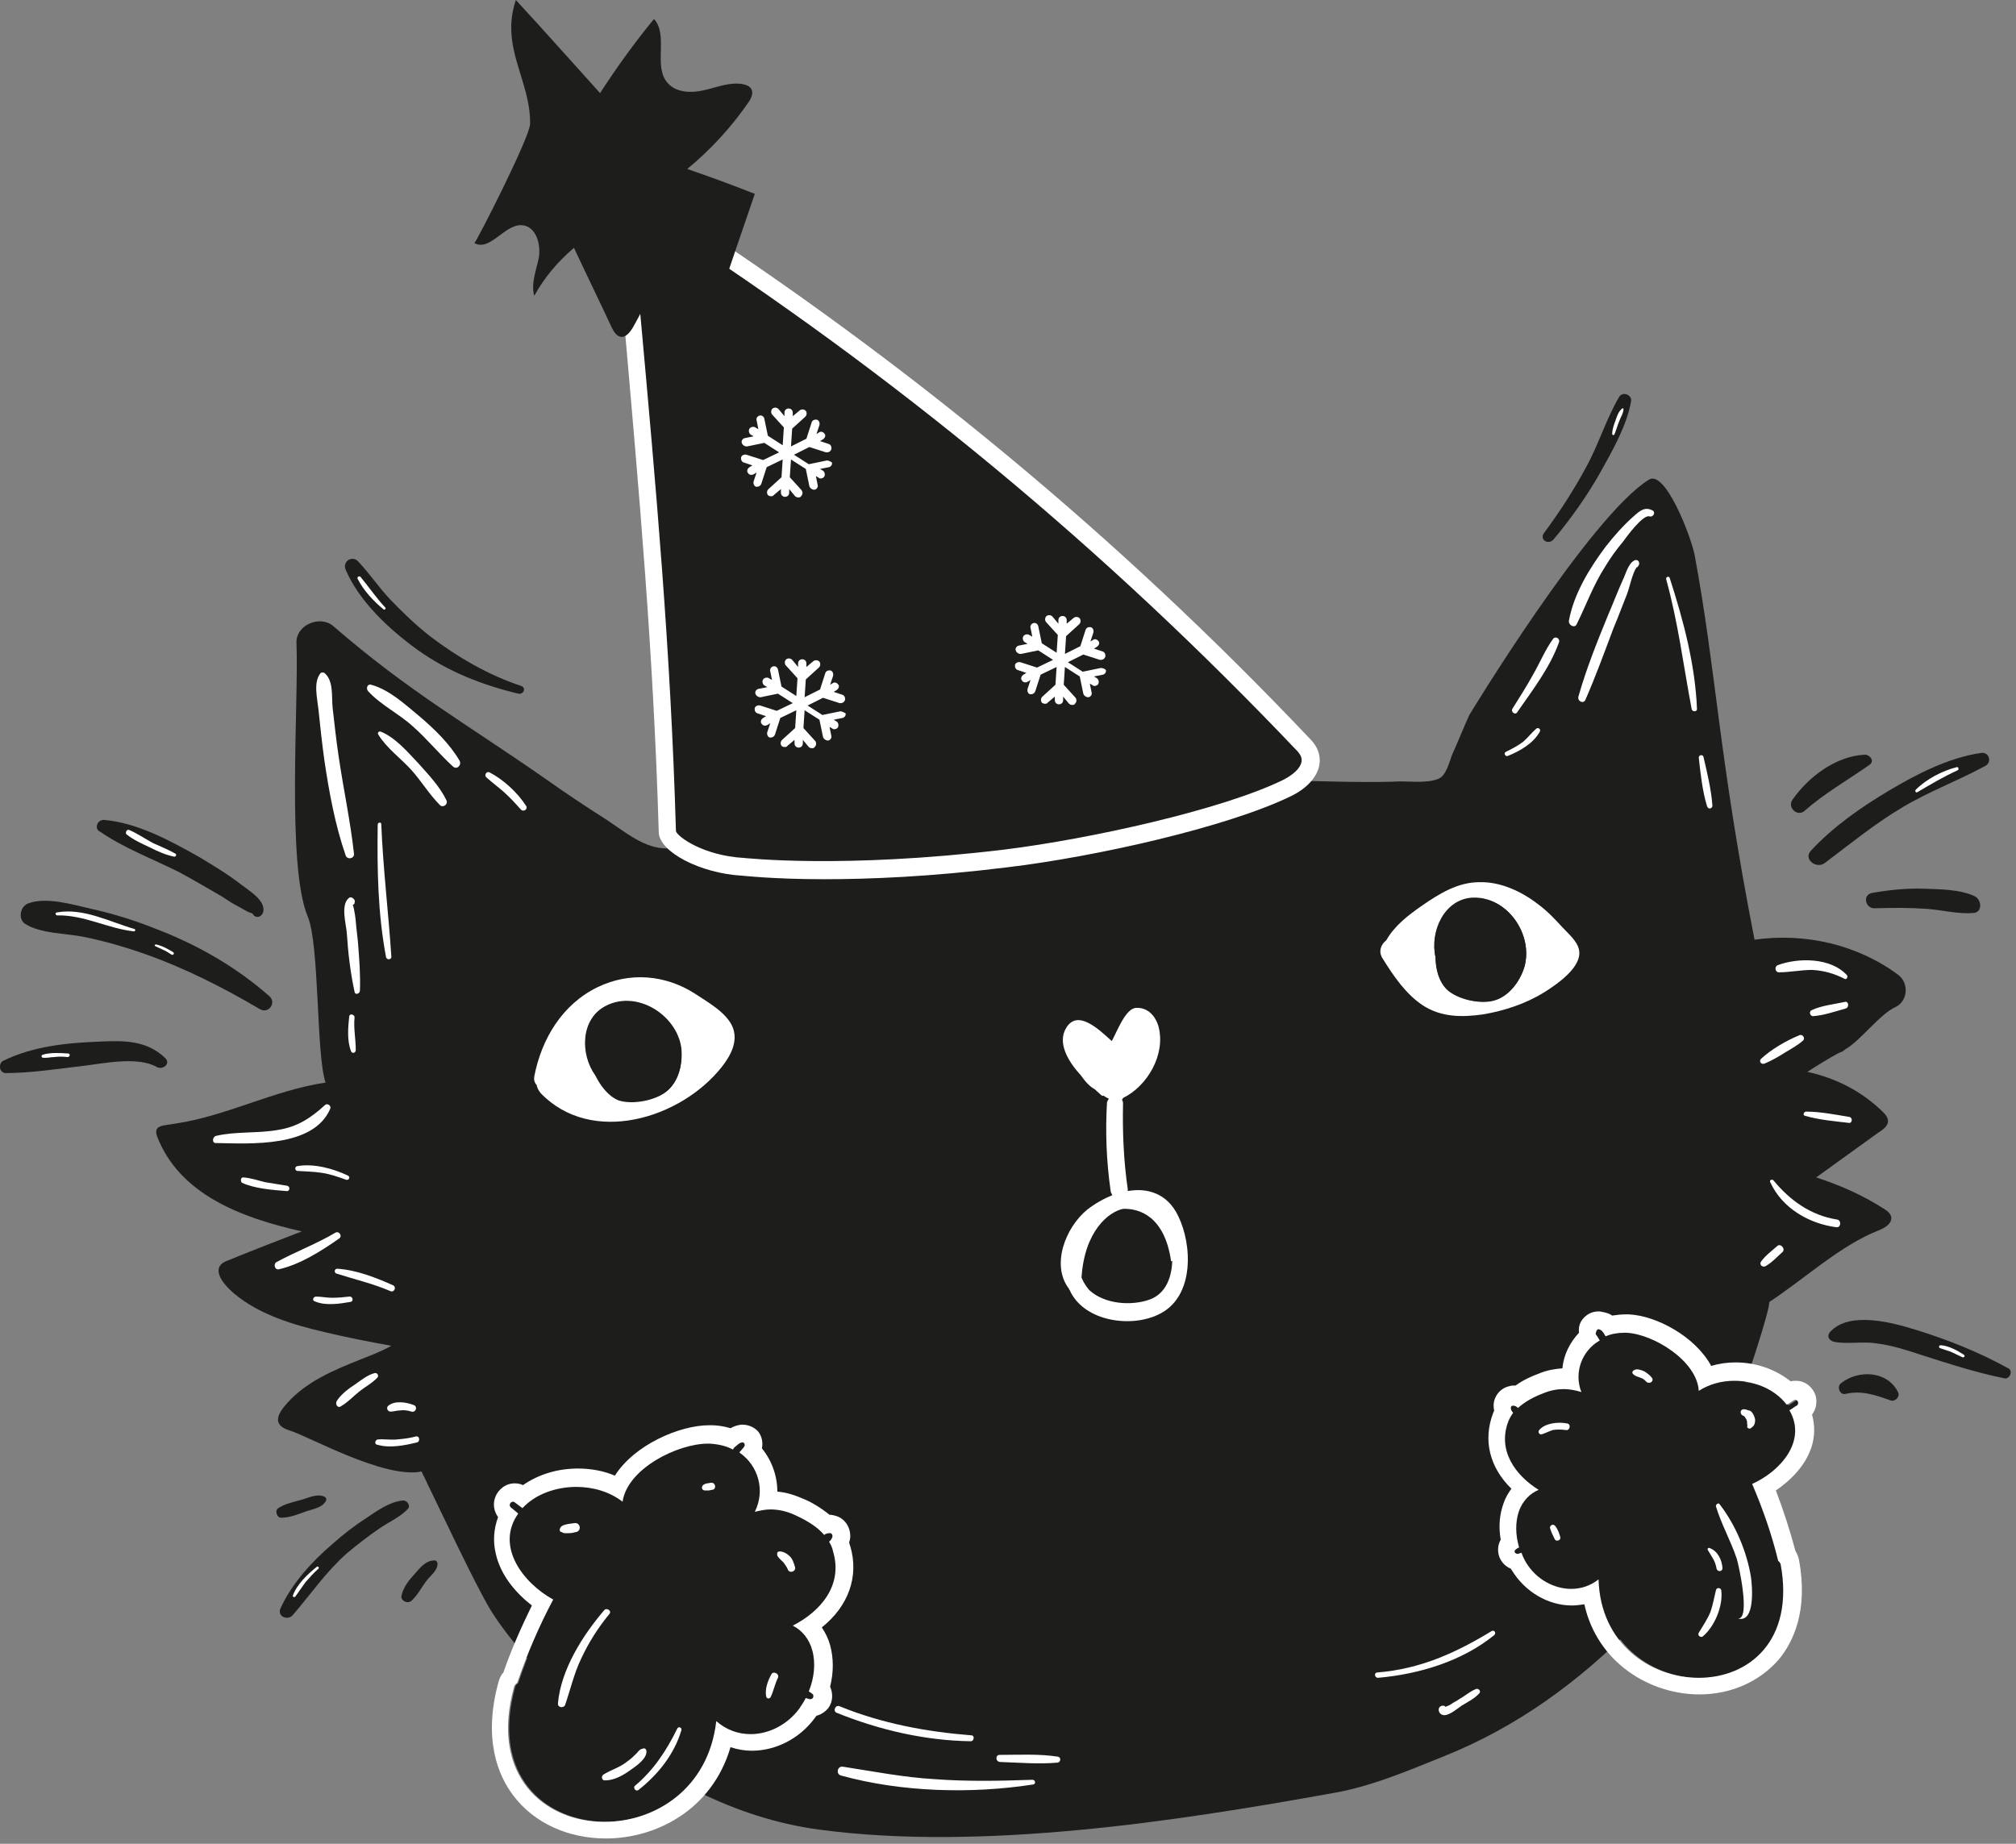 <?xml version="1.0" encoding="UTF-8"?> <svg xmlns="http://www.w3.org/2000/svg" width="340" height="311" viewBox="0 0 340 311" fill="none"><rect x="0" y="0" width="340" height="311" fill="#808080" stroke="none"/> <g clip-path="url(#clip0)"> <path d="M29.7 189.5C38.3 188.2 46.2 183.9 54.9 182.6C53.3 177.8 53.9 159.3 51.9 154.6C48.3 146 50.4 118.8 50 108.4C49.9 105.4 54 103.7 56.2 105.6C68.9 116.6 78.1 121.7 91.9 131.3C95.3 133.7 98.7 136 102.2 138.2C105.4 140.3 108.7 143.2 112.6 143.1C114.4 143 116.2 142.9 118 142.8C131.8 141.7 145.6 140.7 159.4 139.6C160.8 139.5 162.3 139.4 163.7 139.3C164.2 139.2 164.8 139.2 165.3 139.1C174.2 138 182.9 136.1 191.7 134.4C200.2 132.8 208.8 131.7 217.5 131.7C221.7 131.7 226 131.9 230.2 131.9C232.2 131.9 234.1 131.9 236.1 131.8C238 131.8 240.7 132.1 242.5 131.4C243.9 130.9 244.4 128.6 244.9 127.3C245.9 125.1 246.8 122.8 247.8 120.6C247.8 120.6 268.1 87.1 278.1 80.9C280.8 79.2 285.1 90.2 285.8 93.6C289.5 113.6 289.8 127.2 295.9 158.5C304.4 157.3 313.2 159.3 320.1 164.4C322 165.8 321.8 168.9 319.6 169.9C317 171.1 313.7 175.6 311.2 177C310.9 177.3 310.5 177.5 310.1 177.6C308.3 178.6 306.5 179.7 304.8 180.8C309.5 181.8 313.9 184 317.5 187.5C319.2 189.1 318.3 190.1 316.7 191.1L306.3 198.6C310.3 199.9 314.2 201.6 317.9 204C319.8 205.2 319 206.7 316.9 207.5C310.3 210.1 304.5 215.6 298.4 219.6C298.5 222.4 283.9 265.9 275.4 274.4C266.1 283.8 255.8 291.3 243.6 296.2C237.4 298.7 231.1 301.4 224.5 302.5C198.9 307.1 165.7 312.3 138.1 308.6C109.2 304.7 87.8 279.9 82.7 271.5C80.2 267.4 74.2 254.6 72.1 250.3C71.8 249.6 71.4 248.9 71.1 248.2C64.9 249.5 52.1 242.3 48.9 241.3C45.9 240.4 46.7 238.6 48.4 236.7C51.7 233 56.3 231.1 60.8 229.3C62.6 228.6 64.4 227.9 66 227C62.2 226.3 58.5 225.6 54.8 224.7C49.6 223.5 43.8 221.8 39.5 218.2C36.7 215.8 35.9 213.6 38.2 212.7C41.1 211.5 48 208.8 50.9 207.7C40.7 205.4 30.3 201.5 26.5 191.7C25.8 189.7 27.5 189.9 29.7 189.5Z" fill="#1D1D1B"></path> <path d="M198.7 205.1C196.9 201.3 193.5 200.3 190.2 200.9C190.2 200.8 190.2 200.7 190.2 200.6C189.5 195.8 189.3 191 189.4 186.1C189.4 185.8 189.3 185.6 189.2 185.5C189.3 185.4 189.4 185.3 189.4 185.2C193.5 183.2 196.6 177.9 195.4 173.2C194.9 171.4 193.6 169.9 191.6 170C189.8 170.1 188.4 174 187.5 175.6C185.2 173.5 181.7 170.2 179.8 173.4C178.3 175.9 180.1 179 182.3 181.4C183 182.4 183.8 183.3 184.6 183.7C185 184.1 185.4 184.4 185.7 184.7C185.8 184.8 186 184.9 186.1 184.8C186.4 185 186.7 185.2 187 185.3C186.9 185.5 186.8 185.7 186.7 185.9C186.4 190.9 186.6 195.9 187.3 200.8C187.3 201.1 187.5 201.4 187.6 201.6C186.1 202.2 184.7 203 183.4 204C179.7 207 177.2 213.4 180.3 217.4C180.3 217.5 180.3 217.5 180.4 217.6C182.8 223 191.1 224.1 195.8 221.5C201.4 218.5 201.1 210 198.7 205.1ZM193.9 219.2C190.8 220.3 186.3 220 183.7 217.6C183.1 216.9 182.7 216.2 182.4 215.5C182.9 207.6 187 204.4 189.4 203.9C192.1 203.8 196.4 205.1 197.5 212.7C197.5 212.8 197.6 212.7 197.7 212.7C197.6 215.5 196.6 218.2 193.9 219.2Z" fill="white"></path> <path d="M305.4 143.5C309.1 139.5 313.8 136.2 318.5 133.4C323.2 130.6 328.6 127.8 334.1 127C335.5 126.8 336 128.6 334.8 129.2C330.2 131.7 325.3 133.5 320.8 136.2C316.1 139 312.1 142.3 307.7 145.6C306.3 146.6 304.1 144.9 305.4 143.5Z" fill="#1D1D1B"></path> <path d="M4.7 152.4C7.8 151.2 12.3 152.6 15.4 153.3C19 154.1 22.6 155.2 26.1 156.6C33.2 159.3 39.7 163 45.4 168C46.7 169.1 45.3 171.1 43.8 170.2C37.7 166.6 31.2 163.3 24.4 160.9C21 159.7 17.5 158.7 14 158C11 157.4 6.8 157.5 4.2 155.8C3.1 155.1 3.3 153 4.7 152.4Z" fill="#1D1D1B"></path> <path d="M0.6 178.9C5.5 176.5 11.2 175.9 16.6 175.7C20.8 175.5 24.7 175.4 27.9 178.5C28.8 179.4 27.5 180.5 26.5 180C23.2 178.1 17.4 179.4 13.9 179.8C9.6 180.3 5.2 181 0.9 181C-0.2 180.9 -0.3 179.3 0.6 178.9Z" fill="#1D1D1B"></path> <path d="M302.3 134.9C305 131 309.7 127.5 314.5 127.3C315.4 127.3 316.2 128.4 315.3 129C311.6 131.6 307.7 133.8 304.3 136.8C303.1 137.8 301.4 136.2 302.3 134.9Z" fill="#1D1D1B"></path> <path d="M315.8 150.6C318.7 150.1 321.6 149.8 324.5 149.9C327.2 150 330.6 150 333.1 151.2C334.2 151.8 334.4 153.9 332.8 154C330.2 154.2 327.6 153.5 325 153.3C322.1 153.1 319.1 153.1 316.2 153.2C314.6 153.3 314 150.9 315.8 150.6Z" fill="#1D1D1B"></path> <path d="M17.6 138.3C23.2 138.8 28.7 141.8 33.5 144.5C36 146 38.5 147.5 40.8 149.3C42.1 150.3 44.8 151.9 44.4 153.8C44.2 154.6 43.3 155 42.7 154.3C42.7 154.3 42.7 154.3 42.7 154.2C42.6 154.1 42.5 154.1 42.4 154C42 154 40.6 153.1 40.2 152.9C39.2 152.4 38.3 151.8 37.4 151.2C35 149.8 32.6 148.4 30.2 147.1C25.8 144.9 21 143.1 16.9 140.3C15.8 139.8 16.4 138.2 17.6 138.3Z" fill="#1D1D1B"></path> <path d="M60.4 94.7C62.3 96.7 63.9 99.1 65.8 101.1C67.9 103.3 70.1 105.4 72.5 107.3C77.1 110.8 82.4 113.9 87.9 115.7C88.8 116 88.3 117.2 87.4 117C81.2 115.5 75.6 113.3 70.4 109.6C65.7 106.2 60.6 101.5 58.3 96.1C57.7 94.7 59.4 93.6 60.4 94.7Z" fill="#1D1D1B"></path> <path d="M260.4 89.9C263 86.4 265.4 82.7 267.5 78.8C269.6 75 270.9 70.6 273.1 66.9C273.7 66 275.2 66.6 275.1 67.6C274.4 71.7 272 75.9 270 79.5C267.7 83.6 265 87.4 262 91C261.1 92 259.6 91 260.4 89.9Z" fill="#1D1D1B"></path> <path d="M308.7 224.6C312 221.1 319.2 223.1 323.1 224.3C328.6 226 333.8 228.1 338.7 230.8C339.5 231.2 339 232.6 338.1 232.5C333.2 231.5 328.6 230 323.9 228.5C321.5 227.7 319 226.9 316.5 226.6C314.1 226.2 311.5 226.8 309.2 226.3C308.3 226 308.1 225.2 308.7 224.6Z" fill="#1D1D1B"></path> <path d="M310.5 233.3C313.4 231 318.3 231.2 320.1 234.8C320.5 235.6 319.6 236.5 318.8 236.2C316.3 235.3 314 234.5 311.3 235.1C310.3 235.4 309.7 233.9 310.5 233.3Z" fill="#1D1D1B"></path> <path d="M47.3 271.3C49.2 267.1 52.6 263.4 56.1 260.4C57.9 258.8 59.7 257.4 61.7 256.1C63.5 254.9 65.7 253.3 67.9 253.1C68.6 253 69.3 253.9 68.8 254.5C67.5 255.9 65.6 256.7 64 257.8C62.1 259.1 60.3 260.5 58.5 262C55 265.1 52.4 268.9 49.4 272.4C48.6 273.4 46.7 272.7 47.3 271.3Z" fill="#1D1D1B"></path> <path d="M67.7 269.2C68 267.7 69 266.5 70 265.4C70.9 264.4 71.8 263.2 73.3 263.2C73.6 263.2 73.8 263.5 73.8 263.8C73.7 265.1 72.5 265.8 71.8 266.8C71 267.9 70.4 269.1 69.4 270C68.7 270.6 67.6 270 67.7 269.2Z" fill="#1D1D1B"></path> <path d="M46.9 254.4C48.1 253.6 49.7 253.3 51.1 252.9C52.3 252.5 53.7 251.9 54.8 252.5C55 252.6 55.1 252.9 55 253.1C54.4 254.3 52.9 254.5 51.7 254.9C50.3 255.4 48.9 256 47.4 256C46.7 256 46.3 254.8 46.9 254.4Z" fill="#1D1D1B"></path> <path d="M299.8 162.8C303.3 161.5 308.8 161.5 311.5 164.5C311.7 164.8 311.4 165.3 311.1 165.1C309.3 164.2 307.6 163.7 305.6 163.6C303.7 163.6 301.9 164 300 164C299.4 164 299.2 163.1 299.8 162.8Z" fill="white"></path> <path d="M305.5 170.4C307.2 169.6 309.3 169.4 311.1 169C311.8 168.8 311.9 169.9 311.3 170.1C309.5 170.6 307.5 171.3 305.7 171.4C305.2 171.3 305.1 170.6 305.5 170.4Z" fill="white"></path> <path d="M297 178.6C298.7 177 301.3 175.5 303.5 174.6C304 174.4 304.5 175.1 304.1 175.5C303.2 176.3 302.1 176.9 301.1 177.5C300 178.2 298.8 178.9 297.6 179.4C297 179.6 296.6 179 297 178.6Z" fill="white"></path> <path d="M304.6 187.5C307 187.5 309.5 188 311.9 188.4C312.5 188.5 312.4 189.5 311.8 189.4C309.3 189.1 306.8 188.9 304.4 188.2C304 188.1 304.2 187.5 304.6 187.5Z" fill="white"></path> <path d="M299.1 199.1C301.9 202.5 305.4 205 309.8 205.7C310.6 205.8 310.5 207.1 309.7 207C305.1 206.4 300.6 203.8 298.6 199.5C298.3 199.1 298.8 198.8 299.1 199.1Z" fill="white"></path> <path d="M297 212.8C297.7 211.8 298.8 211 299.7 210.2C300.3 209.6 301.2 210.7 300.6 211.2C299.7 212 298.8 213 297.7 213.6C297.1 213.8 296.7 213.2 297 212.8Z" fill="white"></path> <path d="M36.4 191.6C39.8 190.8 43.4 191.2 46.8 190.6C50.1 190.1 52.4 188.6 54.8 186.4C55.2 186 55.9 186.5 55.7 187C52.9 193.6 42.2 192.9 36.5 192.8C35.7 192.9 35.8 191.8 36.4 191.6Z" fill="white"></path> <path d="M41.1 198.6C42.3 198.7 43.5 199.1 44.7 199.4C45.9 199.6 47.2 199.8 48.4 200C49 200.1 48.9 201 48.3 200.9C45.9 200.7 43 200.5 40.8 199.5C40.5 199.2 40.6 198.5 41.1 198.6Z" fill="white"></path> <path d="M50.1 196.7C52.9 196.2 56.2 197.1 58.7 198.3C59.1 198.5 58.9 199.1 58.4 199C57 198.5 55.6 198 54.1 197.8C52.8 197.6 51.4 197.6 50.1 197.5C49.7 197.4 49.7 196.8 50.1 196.7Z" fill="white"></path> <path d="M46.6 212.9C49.9 211.1 53.4 209.8 56.6 207.9C57.2 207.6 57.8 208.5 57.2 208.9C54.2 211 50.6 213.3 47 214.1C46.3 214.2 46.1 213.2 46.6 212.9Z" fill="white"></path> <path d="M53.3 218.7C54.2 218.7 55.1 218.9 56 218.9C57 218.9 58 218.8 58.9 218.7C59.5 218.6 59.7 219.5 59.1 219.6C57.3 219.9 54.9 220.3 53.1 219.5C52.6 219.4 52.8 218.7 53.3 218.7Z" fill="white"></path> <path d="M56.8 236.3C57.5 235.2 58.8 234.2 59.9 233.5C60.9 232.8 62 231.9 63.2 231.6C63.6 231.5 63.9 232 63.7 232.3C62.8 233.3 61.6 233.9 60.6 234.7C59.6 235.5 58.7 236.5 57.5 237.2C56.9 237.6 56.5 236.8 56.8 236.3Z" fill="white"></path> <path d="M63.7 242.8C64.8 242.7 65.8 242.9 66.9 242.8C68 242.7 69 242.6 70.1 242.3C70.8 242.1 70.9 243.2 70.3 243.3C68.3 243.8 65.7 244.3 63.7 243.7C63.1 243.7 63.2 242.9 63.7 242.8Z" fill="white"></path> <path d="M65.5 237.1C66.6 236.2 68.5 236.5 69.8 237C70.5 237.3 70.1 238.3 69.4 238.1C68.8 237.9 68.1 237.8 67.5 237.9C66.9 237.9 66.4 238.1 65.9 238.1C65.3 238.1 65.1 237.4 65.5 237.1Z" fill="white"></path> <path d="M56.9 214C60.1 214.2 63.4 215.5 66.3 216.8C66.9 217.1 66.5 218 65.9 217.8C62.9 216.5 59.8 215.8 56.7 214.8C56.3 214.6 56.4 214 56.9 214Z" fill="white"></path> <path d="M174.1 300.2C168.6 300.4 163.1 300.5 157.7 300.1C152.4 299.8 147.4 298.8 142.2 298C141.2 297.8 140.9 299.3 141.9 299.5C152.1 302.3 163.8 302.6 174.2 301C174.7 301 174.7 300.2 174.1 300.2Z" fill="white"></path> <path d="M248.9 284.9C247.9 285.3 247 286.1 246.1 286.6C245.7 286.9 245.2 287.1 244.8 287.4C244.5 287.6 244.3 287.7 244 287.8C243.9 287.8 243.9 287.9 243.8 287.9C243.7 287.8 243.6 287.7 243.4 287.7C242.2 287.7 242.5 289.4 243.7 289.3C244.6 289.2 245.8 288.2 246.5 287.7C247.5 287.1 248.7 286.5 249.5 285.6C249.8 285.3 249.4 284.7 248.9 284.9Z" fill="white"></path> <path d="M163.8 292.7C156.2 292.1 148.7 290.7 141.6 287.8C140.9 287.5 140.4 288.6 141.1 288.9C148.3 291.8 156 293.6 163.8 293.7C164.3 293.6 164.4 292.7 163.8 292.7Z" fill="white"></path> <path d="M251.6 275.1C245.5 278.8 239.6 281.5 232.3 282.1C231.7 282.1 231.8 283 232.4 283C239.3 282.4 246.6 280.2 252 275.8C252.4 275.4 252 274.9 251.6 275.1Z" fill="white"></path> <path d="M255 237.2C255 237 255.1 236.8 255.3 236.8C255.6 236.7 255.9 236.9 256.2 237C256.2 237 256.3 237 256.3 237.1C257.5 236 259 235.2 260.6 234.6C263 233.7 265 233.7 267 234.5C265.7 231.2 267.1 227.5 270.1 225.8C270 225.6 269.9 225.5 269.8 225.3C269.7 225.1 269.5 224.9 269.4 224.7C269.4 224.5 269.5 224.3 269.8 224.3C270.2 224.4 270.5 224.8 270.8 225.2C270.9 225.3 270.9 225.4 271 225.5C272 225 273.2 224.8 274.6 224.9C279.1 225.1 286.5 229.6 286.8 234.7C291.2 231.8 298.4 232.7 301.6 237H301.7L302.8 236.3C303.3 235.9 303.8 236.8 303.3 237.2C302.9 237.4 302.6 237.7 302.2 237.9C302.2 237.9 302.1 237.9 302.1 238C305.1 243.2 300.5 248.3 295.8 250.4C297.6 254.6 299.1 258.9 300.2 263.4C300.4 263.5 300.5 263.7 300.6 263.9C305.4 289.4 270.5 288.6 269.9 266.5C266.1 269.5 260.4 268 257.7 263.7C257.4 263.2 257.1 262.6 256.9 262C256.7 262.1 256.5 262.1 256.3 262.2C256.1 262.2 255.9 262.2 255.8 262C255.7 261.8 255.7 261.6 255.9 261.5C256.1 261.3 256.3 261.2 256.5 261.1C255.9 259.1 255.8 256.9 256.5 254.9C257.1 253.3 258.3 252 259.8 251.4C255.8 248.9 252.8 244.7 254.7 239.8C254.9 239.3 255.2 238.8 255.5 238.4C255.2 237.8 254.9 237.4 255 237.2Z" fill="#1D1D1B"></path> <path d="M269.6 224.2C270.1 224.3 270.4 224.7 270.6 225.1C270.7 225.2 270.7 225.3 270.8 225.4C271.7 225 272.8 224.8 273.9 224.8C274 224.8 274.2 224.8 274.3 224.8C278.8 225 286.2 229.5 286.5 234.6C288.2 233.5 290.3 232.9 292.5 232.9C295.9 232.9 299.3 234.3 301.3 236.9H301.4L302.5 236.2C302.6 236.1 302.7 236.1 302.8 236.1C303.2 236.1 303.5 236.8 303 237.1C302.6 237.3 302.3 237.6 301.9 237.8C301.9 237.8 301.8 237.8 301.8 237.9C304.8 243.1 300.2 248.2 295.5 250.3C297.3 254.5 298.8 258.8 299.9 263.3C300.1 263.4 300.2 263.6 300.3 263.8C302.7 276.8 294.9 283 286.5 283C278.4 283 269.9 277.3 269.6 266.4C268.2 267.5 266.6 268 265 268C262.1 268 259.1 266.4 257.4 263.6C257.1 263.1 256.8 262.5 256.6 261.9C256.4 262 256.2 262 256 262.1H255.9C255.8 262.1 255.6 262 255.5 261.9C255.4 261.7 255.4 261.5 255.6 261.4C255.8 261.2 256 261.1 256.2 261C255.6 259 255.5 256.8 256.2 254.8C256.8 253.2 258 251.9 259.5 251.3C255.5 248.8 252.5 244.6 254.4 239.7C254.6 239.2 254.9 238.7 255.2 238.3C255 238.1 254.8 237.8 254.8 237.5C254.8 237.3 254.9 237.1 255.1 237.1H255.2C255.5 237.1 255.7 237.2 255.9 237.4C255.9 237.4 256 237.4 256 237.5C257.2 236.4 258.7 235.6 260.3 235C261.5 234.5 262.7 234.3 263.7 234.3C264.7 234.3 265.7 234.5 266.7 234.8C265.4 231.5 266.8 227.8 269.8 226.1C269.7 225.9 269.6 225.8 269.5 225.6C269.4 225.4 269.2 225.2 269.1 225C269.2 224.4 269.4 224.2 269.6 224.2ZM269.6 221.2C268.6 221.2 267.7 221.6 267 222.4C266.4 223.1 266.2 223.9 266.3 224.8C264.7 226.5 263.7 228.6 263.5 230.8C262.2 230.9 260.9 231.1 259.5 231.7C258.4 232.1 257 232.7 255.6 233.7C255.5 233.7 255.5 233.7 255.4 233.7C255.1 233.7 254.9 233.7 254.6 233.8C253.1 234.1 252 235.4 251.9 236.9C251.9 237.2 251.9 237.6 252 237.9C251.9 238.1 251.9 238.2 251.8 238.4C250.1 242.9 251.2 247.5 254.9 251.1C254.4 251.8 253.9 252.6 253.6 253.5C252.9 255.4 252.7 257.5 253.1 259.7C252.5 260.7 252.5 262.1 253.1 263.1C253.5 263.8 254.1 264.3 254.8 264.6C254.9 264.7 254.9 264.8 255 264.9C257.2 268.5 261.1 270.8 265.1 270.8C265.8 270.8 266.5 270.7 267.2 270.6C269.4 280.5 278.3 285.8 286.6 285.8C292 285.8 296.8 283.6 300 279.9C302.4 277 305 271.7 303.4 263.1C303.3 262.6 303.1 262.1 302.8 261.6C301.9 258.2 300.8 254.8 299.5 251.4C302 249.7 304.5 247.2 305.5 244.1C306.1 242.3 306.1 240.4 305.6 238.6C306.3 237.7 306.5 236.5 306.2 235.4C305.7 233.9 304.4 232.9 302.9 232.9C302.6 232.9 302.3 232.9 302 233C299.5 231 296.2 229.8 292.7 229.8C291.3 229.8 289.9 230 288.6 230.4C285.9 225.4 279.3 221.9 274.7 221.7C274.5 221.7 274.3 221.7 274.1 221.7C273.4 221.7 272.6 221.8 271.9 221.9C271.5 221.6 270.9 221.4 270.3 221.3C269.9 221.2 269.8 221.2 269.6 221.2Z" fill="white"></path> <path d="M290 253.7C292.7 257.2 294.6 261.7 295.3 266C295.5 267.4 296.1 273.8 293.1 273C295.3 273.2 293.2 263.8 292.9 262.9C291.9 259.9 290.3 257.1 289.4 254.1C289.3 253.8 289.8 253.4 290 253.7Z" fill="white"></path> <path d="M286.5 275.4C287.2 274.2 288 273.1 288.5 271.8C288.9 270.6 289.1 269.4 289.4 268.2C289.5 267.7 290.3 267.8 290.3 268.3C290.6 270.9 289.2 274.3 287.2 276C286.9 276.3 286.2 275.9 286.5 275.4Z" fill="white"></path> <path d="M288.3 261.1C289.7 261.6 290.4 263.1 290.5 264.5C290.5 265.1 289.7 265.2 289.5 264.6C289.4 264 289.2 263.4 288.9 262.9C288.6 262.4 288.3 261.9 288 261.4C287.9 261.3 288.1 261 288.3 261.1Z" fill="white"></path> <path d="M294.1 237.7C294.4 237.7 294.6 237.8 294.9 237.9C295.5 237.9 295.9 238.9 296 239.4C296 239.7 296 240.1 295.8 240.4C295.7 240.5 295.6 240.7 295.5 240.7L295.4 240.8L295.3 240.9C295 241.1 294.5 240.8 294.7 240.5V240.4C294.6 240.1 294.7 239.9 294.6 239.6C294.5 239.3 294.3 239.1 294.2 238.9C294.1 238.9 294.1 238.8 294 238.8C293.4 238.6 293.4 237.7 294.1 237.7Z" fill="white"></path> <path d="M275.6 231.1C276.1 230.8 276.8 231.1 277.3 231.3C277.8 231.6 278.3 232 278.6 232.4C279 233 278.2 233.5 277.7 233.1C277.4 232.8 277.1 232.5 276.7 232.4C276.3 232.2 275.9 232.2 275.6 231.9C275.2 231.7 275.2 231.3 275.6 231.1Z" fill="white"></path> <path d="M259.6 241.2C260.6 240 262.9 239.8 264.3 240.1C265 240.2 264.8 241.4 264 241.2C263.3 241.1 262.6 241.1 261.9 241.2C261.3 241.4 260.7 241.7 260.1 241.9C259.6 242.1 259.3 241.5 259.6 241.2Z" fill="white"></path> <path d="M262.3 257.4C262.7 257.9 262.9 258.5 263.1 259.1C263.2 259.4 263.2 259.6 262.9 259.8C262.7 259.9 262.3 259.9 262.2 259.6C261.9 259 261.6 258.4 261.4 257.7C261.4 257.2 262 257 262.3 257.4Z" fill="white"></path> <path d="M140.4 259.1C140.4 258.9 140.3 258.7 140.1 258.6C139.8 258.5 139.4 258.6 139.1 258.8C139.1 258.8 139 258.8 139 258.9C137.8 257.5 136.1 256.5 134.4 255.7C131.8 254.5 129.6 254.3 127.3 254.9C129.1 251.3 127.9 247.1 124.7 244.9C124.8 244.7 125 244.6 125.1 244.4C125.3 244.2 125.5 244 125.6 243.7C125.7 243.4 125.5 243.2 125.2 243.2C124.7 243.2 124.3 243.7 124 244.1C123.9 244.2 123.9 244.3 123.8 244.4C122.7 243.8 121.3 243.4 119.9 243.4C114.8 243.2 106.1 247.5 105.2 253.2C100.5 249.6 92.4 249.9 88.4 254.4C88.4 254.4 88.3 254.4 88.3 254.3L87.1 253.4C86.5 252.9 85.9 253.9 86.4 254.3C86.8 254.6 87.1 254.9 87.5 255.2C87.5 255.2 87.6 255.2 87.6 255.3C83.7 260.8 88.4 267 93.5 269.8C91.1 274.3 89 279 87.4 283.9C87.2 284 87 284.2 86.9 284.5C79.1 312.6 118.3 314.9 121.1 290.3C125.1 294 131.7 292.9 135 288.3C135.4 287.7 135.8 287.1 136.1 286.5C136.3 286.6 136.5 286.7 136.7 286.7C136.9 286.7 137.1 286.7 137.2 286.5C137.3 286.3 137.3 286.1 137.2 285.9C137 285.7 136.8 285.5 136.5 285.4C137.4 283.2 137.7 280.7 137.1 278.5C136.6 276.6 135.4 275.1 133.8 274.3C138.5 271.9 142.3 267.5 140.6 261.8C140.4 261.2 140.2 260.6 139.9 260.1C139.9 260.1 139.9 260.1 140 260.1C140.1 259.8 140.4 259.4 140.4 259.1Z" fill="#1D1D1B"></path> <path d="M125.2 243.3C125.5 243.3 125.6 243.5 125.6 243.8C125.5 244.1 125.3 244.3 125.1 244.5C125 244.7 124.8 244.8 124.7 245C127.9 247.2 129.1 251.4 127.3 255C128.2 254.8 129 254.6 129.9 254.6C131.3 254.6 132.8 254.9 134.4 255.7C136.1 256.5 137.8 257.5 139 258.9C139 258.9 139.1 258.9 139.1 258.8C139.3 258.7 139.6 258.6 139.9 258.6C140 258.6 140.1 258.6 140.1 258.6C140.3 258.7 140.4 258.9 140.4 259.1C140.4 259.4 140.1 259.8 139.9 260C139.9 260 139.9 260 139.8 260C140.1 260.5 140.4 261.1 140.5 261.7C142.2 267.4 138.4 271.8 133.7 274.2C135.3 275 136.5 276.5 137 278.4C137.6 280.6 137.3 283.1 136.4 285.3C136.6 285.4 136.9 285.6 137.1 285.8C137.2 285.9 137.2 286.2 137.1 286.4C137 286.5 136.9 286.6 136.7 286.6C136.6 286.6 136.6 286.6 136.5 286.6C136.3 286.5 136.1 286.5 135.9 286.4C135.6 287 135.2 287.6 134.8 288.2C132.8 290.9 129.7 292.5 126.6 292.5C124.5 292.5 122.5 291.8 120.8 290.3C119.5 301.7 110.5 307.3 101.9 307.3C91.9 307.3 82.5 299.6 86.7 284.5C86.8 284.2 87 284 87.2 283.9C88.9 279 90.9 274.3 93.3 269.8C88.2 267 83.5 260.8 87.4 255.3C87.4 255.3 87.3 255.3 87.3 255.2C86.9 254.9 86.6 254.6 86.2 254.3C85.7 253.9 86.1 253.3 86.5 253.3C86.6 253.3 86.7 253.3 86.8 253.4L88 254.3C88 254.3 88.1 254.3 88.1 254.4C90.3 252 93.8 250.8 97.2 250.8C100 250.8 102.8 251.6 105 253.3C105.8 247.7 114.3 243.5 119.4 243.5C119.5 243.5 119.6 243.5 119.7 243.5C121.2 243.6 122.5 243.9 123.6 244.5C123.7 244.4 123.7 244.3 123.8 244.2C124.3 243.8 124.7 243.3 125.2 243.3ZM125.2 240.3C125.1 240.3 125 240.3 125 240.3C124.3 240.4 123.7 240.6 123.2 240.9C122.2 240.6 121.1 240.4 120 240.4C119.9 240.4 119.7 240.4 119.6 240.4C114.6 240.4 107 243.7 103.7 248.9C101.8 248.1 99.7 247.7 97.5 247.7C94 247.7 90.8 248.7 88.2 250.5C87.8 250.3 87.3 250.2 86.8 250.2C85.3 250.2 84 251.2 83.5 252.6C83.1 253.7 83.3 254.9 84 255.9C83.3 257.8 83.1 259.9 83.6 262C84.4 265.7 87 268.7 89.7 270.8C87.9 274.5 86.2 278.3 84.9 282.1C84.5 282.5 84.3 283 84.1 283.6C81.4 293.3 84 299.5 86.6 302.9C90.1 307.5 95.8 310.1 102.2 310.1C110.6 310.1 120.1 305.3 123.2 294.7C124.4 295.1 125.6 295.3 126.8 295.3C130.9 295.3 134.9 293.2 137.4 289.8C137.5 289.7 137.6 289.5 137.7 289.4C138.5 289.2 139.2 288.7 139.7 288.1C140.5 287 140.5 285.6 140 284.5C140.6 282.1 140.6 279.7 140 277.5C139.7 276.4 139.2 275.4 138.6 274.5C143.1 270.9 144.9 265.9 143.4 260.8C143.3 260.6 143.3 260.4 143.2 260.2C143.3 259.9 143.4 259.5 143.4 259.1C143.4 257.5 142.4 256.1 141 255.7C140.7 255.6 140.3 255.5 139.9 255.5C138.4 254.3 136.9 253.4 135.7 252.9C134.1 252.2 132.6 251.7 131.1 251.6C131.1 249 130.2 246.4 128.5 244.3C128.7 243.3 128.5 242.3 127.9 241.5C127.3 240.8 126.3 240.3 125.2 240.3Z" fill="white"></path> <path d="M94.1 287.3C94.6 281.6 98.3 275.8 101.9 271.6C102.3 271.1 103.2 271.7 102.8 272.2C100.9 274.5 99.3 277 98 279.8C96.8 282.3 96.2 285 95.3 287.6C95 288.2 94 288 94.1 287.3Z" fill="white"></path> <path d="M107.7 301.9C107.2 302.3 106.7 301.5 107.1 301.2C110.2 298.6 112.4 295.3 114.2 291.6C114.4 291.1 115.1 291.4 114.9 291.9C113.7 295.9 111 299.3 107.7 301.9Z" fill="white"></path> <path d="M101.8 299.3C103.1 298.5 104.6 298.1 105.8 297.1C106.4 296.7 106.9 296.2 107.4 295.7C107.8 295.2 108 295 108.6 294.9C108.8 294.9 108.9 295 109 295.2C109.3 296.5 107.3 297.9 106.4 298.5C105.2 299.4 103.6 300.3 102.1 300.3C101.5 300.4 101.3 299.6 101.8 299.3Z" fill="white"></path> <path d="M131.4 261.7C132 261.6 132.8 262.1 133.2 262.5C133.7 263 133.9 263.7 134.1 264.4C134.2 265.1 133.2 265.4 132.9 264.8C132.7 264.3 132.4 263.9 132.1 263.5C131.8 263.2 131.3 262.8 131.1 262.4C131 262 131.1 261.7 131.4 261.7Z" fill="white"></path> <path d="M118.7 250.4C118.9 250.3 119.1 250.2 119.3 250.2C119.5 250.2 119.7 250.1 119.9 250.1C120.7 250 120.9 251.2 120.1 251.3C119.9 251.3 119.7 251.4 119.5 251.4C119.3 251.4 119.1 251.4 118.9 251.4C118.3 251.4 118.2 250.7 118.7 250.4Z" fill="white"></path> <path d="M94.5 257.7C94.7 257.3 95.2 257.2 95.6 257.1C96 257 96.4 257 96.9 256.9C97.9 256.8 98.1 258.2 97.2 258.4C96.8 258.5 96.4 258.6 96 258.6C95.6 258.6 95.1 258.7 94.7 258.4C94.4 258.4 94.3 258.1 94.5 257.7Z" fill="white"></path> <path d="M130.1 282.4C130.4 281.8 131.5 282.3 131.2 283C130.7 284 130.5 285.1 130 286.2C129.8 286.6 129.3 286.6 129.2 286.1C129 284.8 129.5 283.5 130.1 282.4Z" fill="white"></path> <path d="M178.4 296.3C175.2 295.8 171.8 296 168.6 296C167.8 296 167.9 297.2 168.7 297.2C171.9 297.3 175.2 297.6 178.4 297.3C178.9 297.2 179 296.4 178.4 296.3Z" fill="white"></path> <path d="M57.1 127.5C56.7 124.8 56.4 122.1 56.1 119.4C55.9 117.5 56.3 114.8 54.7 113.5C54.5 113.4 54.3 113.4 54.1 113.5C52.8 115 53.5 117.7 53.7 119.6C54 122.5 54.3 125.3 54.7 128.2C55.5 133.6 56.5 139.1 58.3 144.3C58.6 145.1 59.8 144.8 59.7 144C59.1 138.5 57.9 133 57.1 127.5Z" fill="white"></path> <path d="M77.5 128.3C75.8 125.4 73.2 122.9 70.6 120.7C68.3 118.8 65.6 116.3 62.6 115.5C61.9 115.3 61.7 116.2 62.1 116.6C64.2 118.9 67.3 120.4 69.6 122.5C72 124.6 74 127.1 76.4 129.3C77.1 129.9 77.9 129 77.5 128.3Z" fill="white"></path> <path d="M59.5 152.6C59.7 152.6 59.8 152.4 59.8 152.3C59.9 151.9 59.8 151.7 59.5 151.5C59.3 151.3 59 151.3 58.8 151.5C57.4 152.7 58.4 155.9 58.5 157.5C58.7 160.7 59.1 164.1 59.8 167.3C59.9 167.9 60.7 167.6 60.7 167.1C60.8 164.5 60.6 161.9 60.4 159.3C60.3 158 60.1 156.7 60 155.4C60 155.2 59.8 153.5 59.5 152.6Z" fill="white"></path> <path d="M75.3 135C74.2 132.7 72.3 130.7 70.6 128.8C68.8 126.9 66.7 124.4 64.2 123.4C63.9 123.3 63.6 123.6 63.8 123.9C65.2 126.2 67.6 127.9 69.4 129.9C71.1 131.8 72.4 134 74.2 135.8C74.7 136.3 75.6 135.7 75.3 135Z" fill="white"></path> <path d="M88.7 135.9C87.3 133.7 84.9 131.5 82.6 130.3C82.1 130 81.6 130.7 82 131.1C83 132 84.1 132.8 85.1 133.7C86.1 134.6 87 135.6 87.9 136.6C88.4 137 89.1 136.4 88.7 135.9Z" fill="white"></path> <path d="M64.3 139C64.3 138.6 63.7 138.7 63.7 139.1C63.6 146.5 63.7 154 65.1 161.4C65.2 162 66.1 161.9 66 161.3C65.5 153.8 64.6 146.4 64.3 139Z" fill="white"></path> <path d="M58.9 171.4C58.7 173.3 58.5 175.5 59.2 177.3C59.4 177.8 60 177.6 60 177.1C60 175.2 59.6 173.4 59.8 171.6C59.8 171.1 59 170.9 58.9 171.4Z" fill="white"></path> <path d="M265.9 105.3C267.5 102.1 268.7 98.7 270.7 95.6C271.6 94.1 272.6 92.7 273.7 91.4C274.2 90.7 277.1 86.7 278.2 87.1C278.8 87.3 279.3 86.4 278.7 86.1C277.4 85.4 276.5 86.2 275.5 87.1C273.8 88.6 272.2 90.4 270.8 92.2C268.1 95.8 265.4 100.2 264.6 104.7C264.5 105.5 265.6 106 265.9 105.3Z" fill="white"></path> <path d="M261.9 107.8C260.6 109.6 259.7 111.8 258.6 113.7C257.5 115.7 256.3 117.6 255.1 119.5C254.7 120.1 255.6 120.7 255.9 120.1C258.4 116.5 261.4 112.6 262.9 108.4C263.2 107.7 262.3 107.2 261.9 107.8Z" fill="white"></path> <path d="M275.7 94.5C274.6 95 274.2 96.8 273.7 97.8C272.8 99.8 272 101.9 271.1 104C269.3 108.4 267.5 112.9 266.2 117.5C266 118.3 267.1 118.8 267.4 118C269.1 114.1 270.6 110 272.1 106C272.9 104.1 273.6 102.2 274.4 100.2C274.8 99.2 275.3 96.7 276 95.7C276.1 95.7 276.1 95.7 276.2 95.6C276.3 95.5 276.3 95.4 276.4 95.3C276.6 94.8 276.2 94.3 275.7 94.5Z" fill="white"></path> <path d="M281.6 97.5C281.5 97.1 280.9 97.3 281 97.7C283 104.9 283.9 112.2 285.3 119.6C285.4 120.1 286.2 120.1 286.2 119.6C285.9 112.1 283.9 104.6 281.6 97.5Z" fill="white"></path> <path d="M259.1 122.9C258.3 123.6 257.7 124.4 256.9 125.1C256 125.8 255 126.3 254 126.8C253.5 127 253.9 127.7 254.3 127.5C256.3 126.7 258.6 125.4 259.7 123.4C259.9 123.1 259.5 122.6 259.1 122.9Z" fill="white"></path> <path d="M287.3 127.7C287.2 127.2 286.5 127.3 286.5 127.8C286.8 130.5 287.1 133.4 287.9 136C288.1 136.6 288.8 136.4 288.8 135.9C288.6 133.1 287.9 130.3 287.3 127.7Z" fill="white"></path> <path d="M323.1 133.2C324.9 131.4 327.6 130 330 129.4C330.3 129.3 330.4 129.8 330.2 129.9C327.8 131 325.6 132.3 323.4 133.6C323.1 133.8 322.9 133.4 323.1 133.2Z" fill="white"></path> <path d="M271.9 73.2C271.9 72.4 272.2 71.6 272.5 70.8C272.7 70.2 273 69.3 273.6 68.9C273.7 68.8 273.8 68.9 273.8 69C273.8 69.7 273.3 70.4 273.1 71C272.8 71.7 272.6 72.5 272.3 73.2C272.2 73.5 271.9 73.4 271.9 73.2Z" fill="white"></path> <path d="M327.3 226.9C328.7 227 330.1 227.8 331.2 228.5C331.5 228.7 331.2 229.1 330.9 228.9C330.3 228.6 329.6 228.3 329 228C328.4 227.8 327.8 227.6 327.2 227.4C326.9 227.3 327 226.9 327.3 226.9Z" fill="white"></path> <path d="M9.6 153.9C14.1 153.1 18.5 155.5 22.7 156.7C22.9 156.8 22.8 157.1 22.6 157.1C18.1 156.6 14.2 154.3 9.6 154.4C9.3 154.3 9.3 153.9 9.6 153.9Z" fill="white"></path> <path d="M26.3 159.3C27.3 159.5 28.4 160.1 29.2 160.6C29.5 160.8 29.2 161.2 28.9 161C28.4 160.7 28 160.4 27.5 160.2C27.1 160 26.6 159.8 26.2 159.6C26 159.5 26.1 159.3 26.3 159.3Z" fill="white"></path> <path d="M21.8 140C23.2 140.6 24.5 141.5 25.8 142.2C27.1 142.8 28.4 143.3 29.6 144C29.8 144.1 29.7 144.5 29.4 144.5C27.9 144.2 26.6 143.6 25.2 142.9C23.9 142.3 22.4 141.6 21.3 140.7C21.1 140.4 21.4 139.8 21.8 140Z" fill="white"></path> <path d="M60.8 97.3C62.2 99 63.5 100.9 65 102.5C65.1 102.7 64.9 102.9 64.7 102.8C63 101.4 61.3 99.6 60.3 97.6C60.2 97.3 60.6 97.1 60.8 97.3Z" fill="white"></path> <path d="M7.2 177.9C8.5 177.5 10.2 177.6 11.5 177.7C11.9 177.7 11.8 178.3 11.4 178.3C10.6 178.2 9.9 178.2 9.1 178.3C8.5 178.3 7.9 178.5 7.2 178.4C7 178.4 6.9 178 7.2 177.9Z" fill="white"></path> <path d="M49.4 269.1C50.1 267.2 51.9 265.5 53.4 264.3C53.6 264.1 53.9 264.4 53.7 264.6C52.9 265.3 52.2 266.1 51.5 266.9C50.9 267.7 50.4 268.5 49.8 269.3C49.6 269.5 49.3 269.3 49.4 269.1Z" fill="white"></path> <path d="M121.7 180C123.2 178.1 124.6 175.6 123.5 173.1C122.4 170.7 119.3 169 117.2 167.6C112.2 164.4 106.2 163.9 100.8 166.5C94.8 169.4 91.3 175.3 90.1 181.6C90 182.2 90.2 182.7 90.5 183C90.6 183.5 90.8 183.9 91.2 184.4C99.8 193.3 114.8 188.7 121.7 180ZM100.5 181.3C97.9 177.7 98 171.7 102.3 169.6C107.5 167 114.1 171.2 114.9 176.7C115.2 179.3 114.5 182.3 112.5 184C110.6 185.5 106.8 186.3 104.5 185.4C102.7 184.9 101.4 183.2 100.5 181.3Z" fill="white"></path> <path d="M112.4 184.1C114.5 182.4 115.2 179.4 114.8 176.8C114.1 171.3 107.5 167.1 102.2 169.7C97.9 171.8 97.8 177.8 100.4 181.4C101.3 183.2 102.6 184.9 104.3 185.6C106.7 186.4 110.6 185.6 112.4 184.1ZM108.6 178.9C108.6 179 108.4 179 108.4 178.9C108.4 178 108.3 177.2 108.1 176.3C108.1 176.2 108.2 176.1 108.3 176.2C108.6 177.1 108.7 178 108.6 178.9ZM112.1 180C112 180.3 111.5 180.4 111.4 180.1C111.2 179.7 111.2 179.2 111.2 178.8C111.2 178.4 111.1 177.9 111.4 177.5C111.5 177.4 111.7 177.3 111.8 177.5C112.1 177.8 112.1 178.3 112.2 178.7C112.2 179.1 112.3 179.6 112.1 180ZM107.4 171.5C108.5 171.5 109.5 172.3 110.3 173.1C111.1 173.9 111.8 174.9 112 176C112 176.4 111.4 176.6 111.2 176.3C110.6 175.5 110.2 174.6 109.5 173.9C108.8 173.2 107.9 172.8 107.2 172.1C107 171.9 107.1 171.4 107.4 171.5Z" fill="#1D1D1B"></path> <path d="M266.3 160.2C266 158.7 264.4 157.4 263.4 156.3C262.2 155 261 153.7 259.5 152.6C256.7 150.4 253.1 148.7 249.5 148.8C245.9 148.8 242.8 150.7 239.9 152.7C237.6 154.3 235.2 156.1 233.8 158.6C232.9 159.3 232.4 160.5 233.2 161.7C235 164.6 237.1 167.7 240 169.6C243.1 171.6 246.6 171.6 250.1 171.1C253.7 170.5 257.3 169.3 260.4 167.4C262.6 166 266.9 163.1 266.3 160.2ZM257.1 163C256.4 165.5 254.5 168 251.9 168.7C249.6 169.4 245.8 168.5 244 166.8C242.6 165.5 242.1 163.4 242.1 161.4C241.1 157.1 243.6 151.6 248.4 151.4C254.2 151.2 258.6 157.6 257.1 163Z" fill="white"></path> <path d="M248.4 151.5C243.6 151.7 241.2 157.1 242.1 161.5C242.2 163.5 242.7 165.6 244 166.9C245.8 168.6 249.6 169.4 251.9 168.8C254.5 168.1 256.3 165.6 257.1 163.1C258.6 157.6 254.2 151.2 248.4 151.5ZM251.3 161.3C251.2 160.9 251.3 160.5 251.2 160.2C251.2 159.8 251.1 159.5 251.1 159.1C251.1 158.9 251.4 158.8 251.5 158.9C252 159.4 252.3 160.7 251.9 161.4C251.7 161.6 251.3 161.6 251.3 161.3ZM252.8 164.2C252.7 164.3 252.6 164.4 252.6 164.4C252.5 164.5 252.4 164.6 252.3 164.6C252 164.7 251.8 164.5 251.9 164.2C252 164.1 252 164 252.1 163.9C252.2 163.8 252.3 163.7 252.3 163.7C252.4 163.6 252.7 163.6 252.8 163.7C252.9 163.8 252.9 164.1 252.8 164.2ZM253.9 161.1C253.9 161.3 253.5 161.4 253.5 161.2C253.3 160.2 253.1 159.2 252.8 158.2C252.5 157.2 252 156.3 251.5 155.3C251.4 155 251.6 154.8 251.9 154.9C253.9 155.9 254 159.1 253.9 161.1Z" fill="#1D1D1B"></path> <path d="M112.6 140.3C111.5 104.8 108.5 74.1 105.3 37.6C105.2 36.6 106.1 35.6 107.7 35.2C109.6 34.7 110.9 35.5 111.9 36.1C154.5 63.7 189.2 93.3 220 125.8C222.3 128.2 220.7 131.1 217 132.9C206.8 137.9 184.9 142.9 169.6 144.8C141.7 148.2 125.3 146.2 125.3 146.2C118.1 145.8 112.6 142.3 112.6 140.3Z" fill="#1D1D1B"></path> <path d="M139 148.3C130.3 148.3 125.4 147.7 125.1 147.7C118.1 147.3 111.2 143.7 111.1 140.4C110.2 109.8 107.8 83.2 105.1 52.4C104.7 47.6 104.2 42.8 103.8 37.8C103.6 36 105.1 34.4 107.3 33.8C109.9 33.1 111.7 34.3 112.7 34.9C153.1 61.1 188.6 90.5 221.1 124.8C222.6 126.4 222.7 128 222.5 129.1C222.1 131.1 220.4 133 217.7 134.3C207 139.5 184.9 144.5 169.8 146.3C156.9 147.9 146.5 148.3 139 148.3ZM114 140.2C114.3 141.2 118.7 144.3 125.3 144.7C125.6 144.7 142 146.6 169.4 143.3C183.9 141.5 206 136.6 216.3 131.6C218.1 130.7 219.3 129.6 219.5 128.5C219.6 127.9 219.4 127.4 218.9 126.8C186.5 92.7 151.3 63.4 111 37.4C110 36.8 109.2 36.3 107.9 36.6C106.9 36.9 106.6 37.3 106.6 37.4C107 42.4 107.5 47.2 107.9 52C110.7 82.9 113.1 109.5 114 140.2Z" fill="white"></path> <path d="M80 41C82.7 42.5 85.2 37.6 88.2 38C90.4 38.3 91.2 41.1 90.9 43.3C90.5 45.5 89.5 47.7 90.1 49.9C91.8 46.8 94.1 44.1 96.8 41.8C98.9 46.3 101.1 50.8 103.2 55.3C103.5 55.9 103.9 56.6 104.6 56.8C105.5 57 106.2 56.1 106.7 55.3C108.3 52.5 109.7 49.6 110.8 46.5C111 45.9 111.3 45.2 111.9 44.9C112.5 44.6 113.2 44.8 113.8 45C116.7 46 119.3 47.9 121.3 50.3C123.3 44.4 125.3 38.5 127.3 32.7C123.5 31.2 119.7 29.8 115.9 28.5C119.8 25.3 123.3 21.5 126.2 17.3C126.7 16.6 127.1 15.7 126.7 15C126.4 14.5 125.8 14.3 125.3 14.2C123.1 13.8 121 14.7 118.8 15.2C116.7 15.7 114.1 15.7 112.6 14C110.1 11.2 112.8 6 110.3 3.2C107 7.2 104 11.4 101.2 15.7C96.5 10.5 91.8 5.2 87 0C84.3 8 89.5 13.5 89.4 20.9C89.4 23.1 80.2 41.1 80 41Z" fill="#1D1D1B"></path> <path d="M139.3 77.7L136.4 78.3L133.9 76.7L136.5 75.4L139.3 76.3C139.4 76.3 139.4 76.3 139.5 76.3C139.8 76.3 140.1 76.1 140.2 75.8C140.3 75.4 140.1 75 139.8 74.9L138.3 74.4L138.8 74.1C139.1 73.9 139.3 73.5 139.1 73.2C138.9 72.9 138.5 72.7 138.2 72.9L137.7 73.2L138.2 71.7C138.3 71.3 138.1 70.9 137.8 70.8C137.4 70.7 137 70.9 136.9 71.2L136 74L133.4 75.3L133.6 72.3L135.8 70.3C136.1 70 136.1 69.6 135.9 69.3C135.6 69 135.2 69 134.9 69.2L133.7 70.2V69.6C133.7 69.2 133.4 68.9 133 68.9C132.6 68.9 132.3 69.2 132.3 69.6V70.2L131.3 69C131 68.7 130.6 68.7 130.3 68.9C130 69.2 130 69.6 130.2 69.9L132.2 72.1L132 75.1L129.5 73.5L128.9 70.6C128.8 70.2 128.4 70 128.1 70.1C127.7 70.2 127.5 70.6 127.6 70.9L127.9 72.4L127.4 72.1C127.1 71.9 126.6 72 126.4 72.3C126.2 72.6 126.3 73.1 126.6 73.3L127.1 73.6L125.6 73.9C125.2 74 125 74.4 125.1 74.7C125.2 75 125.4 75.2 125.8 75.3C125.9 75.3 125.9 75.3 126 75.3L128.9 74.7L131.4 76.3L128.7 77.6L125.9 76.7C125.5 76.6 125.1 76.8 125 77.1C124.9 77.5 125.1 77.9 125.4 78L126.9 78.5L126.4 78.8C126.1 79 125.9 79.4 126.1 79.7C126.2 79.9 126.4 80.1 126.7 80.1C126.8 80.1 126.9 80.1 127.1 80L127.6 79.7L127.1 81.2C127 81.6 127.2 82 127.5 82.1C127.6 82.1 127.6 82.1 127.7 82.1C128 82.1 128.3 81.9 128.4 81.6L129.3 78.8L132 77.5L131.8 80.5L129.6 82.5C129.3 82.8 129.3 83.2 129.5 83.5C129.6 83.6 129.8 83.7 130 83.7C130.2 83.7 130.4 83.7 130.5 83.5L131.7 82.5V83.1C131.7 83.5 132 83.8 132.4 83.8C132.8 83.8 133.1 83.5 133.1 83.1V82.5L134.1 83.7C134.2 83.8 134.4 83.9 134.6 83.9C134.8 83.9 135 83.9 135.1 83.7C135.4 83.4 135.4 83 135.2 82.7L133.2 80.5L133.4 77.5L135.9 79.1L136.5 82C136.6 82.3 136.8 82.5 137.2 82.6C137.3 82.6 137.3 82.6 137.4 82.6C137.8 82.5 138 82.1 137.9 81.8L137.6 80.3L138.1 80.6C138.2 80.7 138.3 80.7 138.4 80.7C138.6 80.7 138.9 80.6 139 80.4C139.2 80.1 139.1 79.6 138.8 79.4L138.3 79.1L139.8 78.8C140.2 78.7 140.4 78.3 140.3 78C140 77.8 139.6 77.6 139.3 77.7Z" fill="white"></path> <path d="M141.6 120L138.7 120.6L136.2 119L138.8 117.7L141.6 118.6C141.7 118.6 141.7 118.6 141.8 118.6C142.1 118.6 142.4 118.4 142.5 118.1C142.6 117.7 142.4 117.3 142.1 117.2L140.6 116.7L141.1 116.4C141.4 116.2 141.6 115.8 141.4 115.5C141.2 115.2 140.8 115 140.5 115.2L140 115.5L140.5 114C140.6 113.6 140.4 113.2 140.1 113.1C139.7 113 139.3 113.2 139.2 113.5L138.3 116.3L135.7 117.6L135.9 114.6L138.1 112.6C138.4 112.3 138.4 111.9 138.2 111.6C137.9 111.3 137.5 111.3 137.2 111.5L136 112.5V111.9C136 111.5 135.7 111.2 135.3 111.2C134.9 111.2 134.6 111.5 134.6 111.9V112.5L133.6 111.3C133.3 111 132.9 111 132.6 111.2C132.3 111.5 132.3 111.9 132.5 112.2L134.5 114.4L134.3 117.4L131.8 115.8L131.2 112.9C131.1 112.5 130.7 112.3 130.4 112.4C130 112.5 129.8 112.9 129.9 113.2L130.2 114.7L129.7 114.4C129.4 114.2 128.9 114.3 128.7 114.6C128.5 114.9 128.6 115.4 128.9 115.6L129.4 115.9L127.9 116.2C127.5 116.3 127.3 116.7 127.4 117C127.5 117.3 127.7 117.5 128.1 117.6C128.2 117.6 128.2 117.6 128.3 117.6L131.2 117L133.7 118.6L131 119.9L128.2 119C127.8 118.9 127.4 119.1 127.3 119.4C127.2 119.8 127.4 120.2 127.7 120.3L129.2 120.8L128.7 121.1C128.4 121.3 128.2 121.7 128.4 122C128.5 122.2 128.7 122.4 129 122.4C129.1 122.4 129.2 122.4 129.4 122.3L129.9 122L129.4 123.5C129.3 123.9 129.5 124.3 129.8 124.4C129.9 124.4 129.9 124.4 130 124.4C130.3 124.4 130.6 124.2 130.7 123.9L131.6 121.1L134.3 119.8L134.1 122.8L131.9 124.8C131.6 125.1 131.6 125.5 131.8 125.8C131.9 125.9 132.1 126 132.3 126C132.5 126 132.7 126 132.8 125.8L134 124.8V125.4C134 125.8 134.3 126.1 134.7 126.1C135.1 126.1 135.4 125.8 135.4 125.4V124.8L136.4 126C136.5 126.1 136.7 126.2 136.9 126.2C137.1 126.2 137.3 126.2 137.4 126C137.7 125.7 137.7 125.3 137.5 125L135.5 122.8L135.7 119.8L138.2 121.4L138.8 124.3C138.9 124.6 139.1 124.8 139.5 124.9C139.6 124.9 139.6 124.9 139.7 124.9C140.1 124.8 140.3 124.4 140.2 124.1L139.9 122.6L140.4 122.9C140.5 123 140.6 123 140.7 123C140.9 123 141.2 122.9 141.3 122.7C141.5 122.4 141.4 121.9 141.1 121.7L140.6 121.4L142.1 121.1C142.5 121 142.7 120.6 142.6 120.3C142.3 120.2 142 119.9 141.6 120Z" fill="white"></path> <path d="M185.5 112.7L182.6 113.3L180.1 111.7L182.7 110.4L185.5 111.3C185.6 111.3 185.6 111.3 185.7 111.3C186 111.3 186.3 111.1 186.4 110.8C186.5 110.4 186.3 110 186 109.9L184.5 109.4L185 109.1C185.3 108.9 185.5 108.5 185.3 108.2C185.1 107.9 184.7 107.7 184.4 107.9L183.9 108.2L184.4 106.7C184.5 106.3 184.3 105.9 184 105.8C183.6 105.7 183.2 105.9 183.1 106.2L182.2 109L179.6 110.3L179.8 107.3L182 105.3C182.3 105 182.3 104.6 182.1 104.3C181.8 104 181.4 104 181.1 104.2L179.9 105.2V104.6C179.9 104.2 179.6 103.9 179.2 103.9C178.8 103.9 178.5 104.2 178.5 104.6V105.2L177.5 104C177.2 103.7 176.8 103.7 176.5 103.9C176.2 104.2 176.2 104.6 176.4 104.9L178.4 107.1L178.2 110.1L175.7 108.5L175.1 105.6C175 105.2 174.6 105 174.3 105.1C173.9 105.2 173.7 105.6 173.8 105.9L174.1 107.4L173.6 107.1C173.3 106.9 172.8 107 172.6 107.3C172.4 107.6 172.5 108.1 172.8 108.3L173.3 108.6L171.8 108.9C171.4 109 171.2 109.4 171.3 109.7C171.4 110 171.6 110.2 172 110.3C172.1 110.3 172.1 110.3 172.2 110.3L175.1 109.7L177.6 111.3L174.9 112.6L172.1 111.7C171.7 111.6 171.3 111.8 171.2 112.1C171.1 112.5 171.3 112.9 171.6 113L173.1 113.5L172.6 113.8C172.3 114 172.1 114.4 172.3 114.7C172.4 114.9 172.6 115.1 172.9 115.1C173 115.1 173.1 115.1 173.3 115L173.8 114.7L173.3 116.2C173.2 116.6 173.4 117 173.7 117.1C173.8 117.1 173.8 117.1 173.9 117.1C174.2 117.1 174.5 116.9 174.6 116.6L175.5 113.8L178.2 112.5L178 115.5L175.8 117.5C175.5 117.8 175.5 118.2 175.7 118.5C175.8 118.6 176 118.7 176.2 118.7C176.4 118.7 176.6 118.7 176.7 118.5L177.9 117.5V118.1C177.9 118.5 178.2 118.8 178.6 118.8C179 118.8 179.3 118.5 179.3 118.1V117.5L180.3 118.7C180.4 118.8 180.6 118.9 180.8 118.9C181 118.9 181.2 118.9 181.3 118.7C181.6 118.4 181.6 118 181.4 117.7L179.4 115.5L179.6 112.5L182.1 114.1L182.7 117C182.8 117.3 183 117.5 183.4 117.6C183.5 117.6 183.5 117.6 183.6 117.6C184 117.5 184.2 117.1 184.1 116.8L183.8 115.3L184.3 115.6C184.4 115.7 184.5 115.7 184.6 115.7C184.8 115.7 185.1 115.6 185.2 115.4C185.4 115.1 185.3 114.6 185 114.4L184.5 114.1L186 113.8C186.4 113.7 186.6 113.3 186.5 113C186.3 112.8 185.9 112.6 185.5 112.7Z" fill="white"></path> </g> <defs> <clipPath id="clip0"> <rect width="339.1" height="310.2" fill="white"></rect> </clipPath> </defs> </svg> 